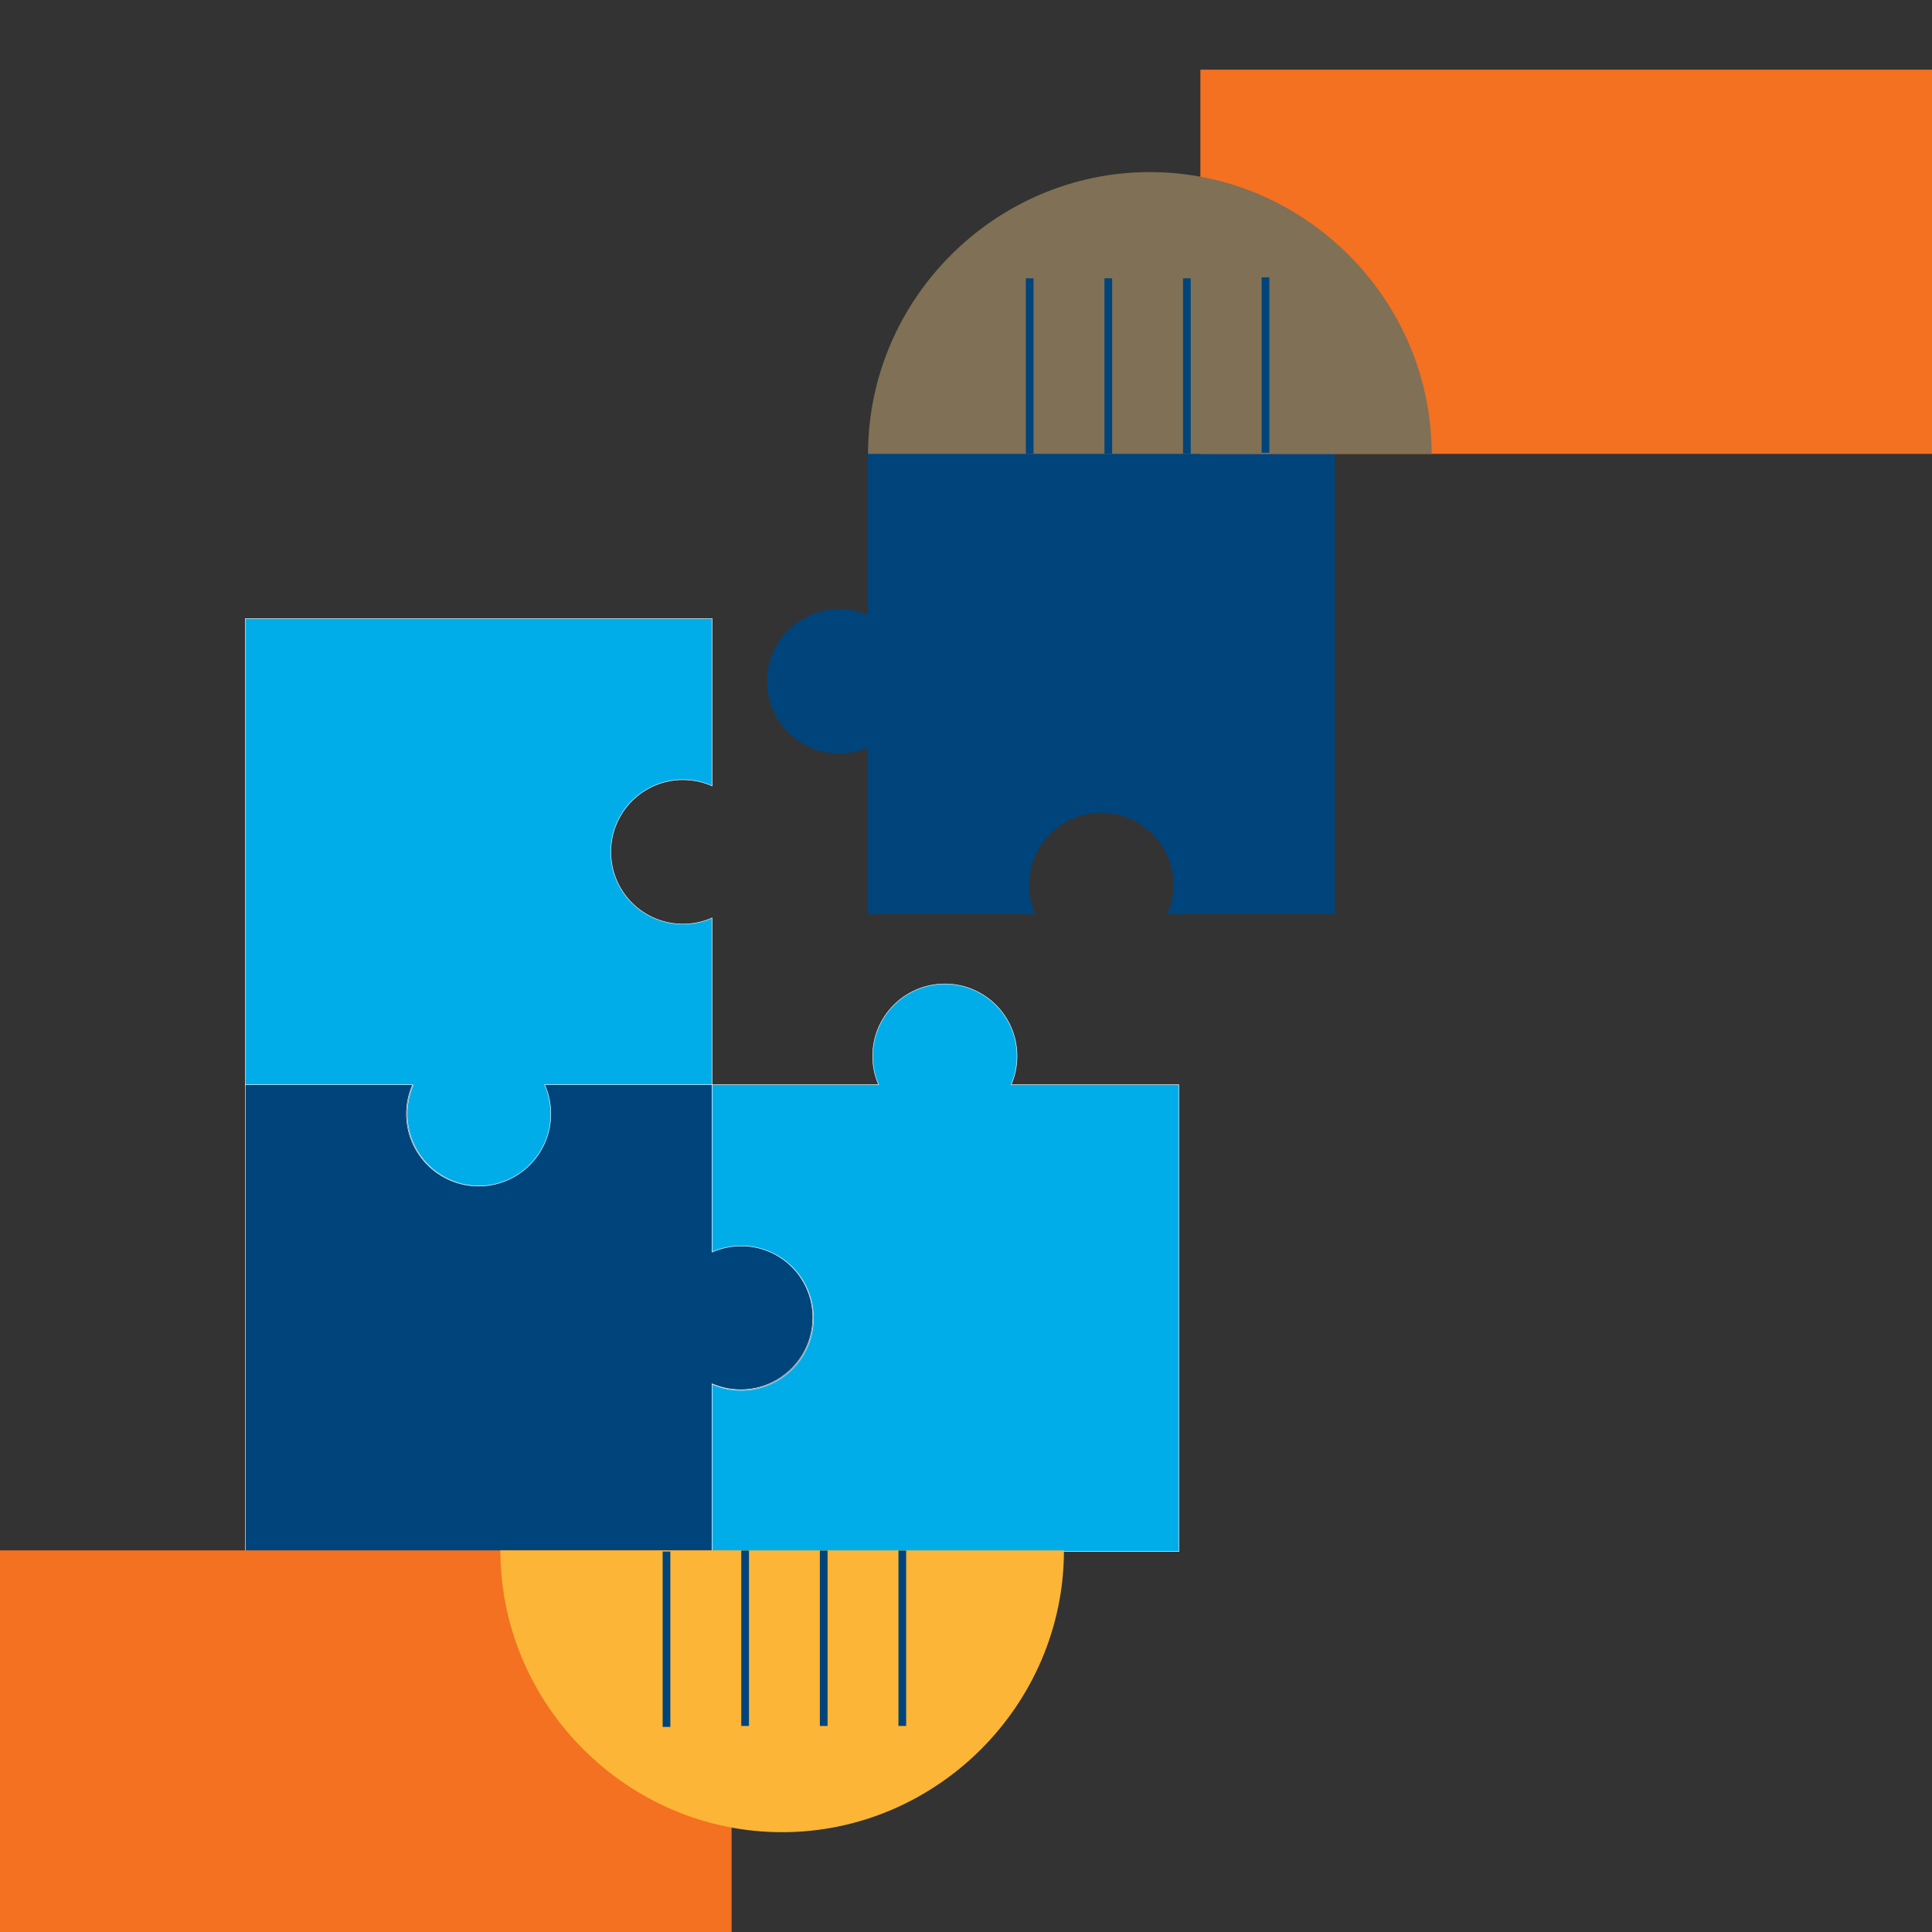 <?xml version="1.0" encoding="UTF-8"?>
<svg id="Layer_1" data-name="Layer 1" xmlns="http://www.w3.org/2000/svg" viewBox="0 0 1000 1000">
  <rect x="0" y="0" width="1000" height="1000" fill="#333333" stroke="none"/>
  <defs>
    <style>
      .cls-1, .cls-2 {
        fill: #00447c;
      }

      .cls-3 {
        fill: #f37121;
      }

      .cls-4 {
        fill: #fcb536;
      }

      .cls-5 {
        fill: #807055;
      }

      .cls-2, .cls-6 {
        stroke: #fff;
        stroke-width: .25px;
      }

      .cls-2, .cls-6, .cls-7 {
        stroke-miterlimit: 10;
      }

      .cls-6 {
        fill: #00ade9;
      }

      .cls-7 {
        fill: none;
        stroke: #00447c;
        stroke-width: 3.98px;
      }
    </style>
  </defs>
  <path class="cls-1" d="M690.81,473.16V231.53h-241.63v86.82c-4.54-1.96-9.54-3.05-14.8-3.05-20.63,0-37.36,16.73-37.36,37.36s16.73,37.36,37.36,37.36c5.26,0,10.26-1.09,14.8-3.05v86.19s86.65,0,86.65,0c-2.05-4.62-3.19-9.73-3.19-15.11,0-20.63,16.73-37.36,37.36-37.36s37.36,16.73,37.36,37.36c0,5.38-1.15,10.49-3.19,15.11h86.65Z"/>
  <path class="cls-6" d="M368.62,320.14H126.99v241.63h86.82c-1.96,4.54-3.05,9.54-3.05,14.8,0,20.63,16.73,37.36,37.36,37.36s37.36-16.73,37.36-37.36c0-5.26-1.09-10.26-3.05-14.8h86.19s0-86.65,0-86.65c-4.62,2.05-9.73,3.19-15.11,3.19-20.63,0-37.36-16.73-37.36-37.36s16.73-37.36,37.36-37.36c5.38,0,10.49,1.15,15.11,3.19v-86.65Z"/>
  <path class="cls-2" d="M126.93,561.44v241.63s241.63,0,241.63,0v-86.82c4.54,1.96,9.54,3.05,14.8,3.05,20.63,0,37.36-16.73,37.36-37.36,0-20.63-16.73-37.36-37.36-37.36-5.26,0-10.26,1.09-14.8,3.05v-86.19s-86.65,0-86.65,0c2.05,4.62,3.19,9.73,3.19,15.11,0,20.63-16.73,37.36-37.36,37.36s-37.36-16.73-37.36-37.36c0-5.38,1.15-10.49,3.19-15.11H126.93Z"/>
  <path class="cls-6" d="M368.56,803.07h241.63s0-241.63,0-241.63h-86.82c1.96-4.54,3.05-9.54,3.05-14.8,0-20.63-16.73-37.36-37.36-37.36-20.63,0-37.36,16.73-37.36,37.36,0,5.26,1.09,10.26,3.05,14.8h-86.19s0,86.65,0,86.65c4.62-2.05,9.73-3.19,15.11-3.19,20.63,0,37.36,16.73,37.36,37.36s-16.73,37.36-37.36,37.36c-5.38,0-10.49-1.15-15.11-3.19v86.65Z"/>
  <g>
    <rect class="cls-3" x="0" y="802.48" width="378.68" height="198.86"/>
    <g>
      <path class="cls-4" d="M404.84,802.48h-145.86c0,80.02,65.84,145.86,145.86,145.86s145.86-65.84,145.86-145.86h-145.86Z"/>
      <g>
        <line class="cls-7" x1="344.98" y1="803.07" x2="344.98" y2="893.85"/>
        <line class="cls-7" x1="385.67" y1="802.57" x2="385.67" y2="893.35"/>
        <line class="cls-7" x1="426.35" y1="802.57" x2="426.35" y2="893.35"/>
        <line class="cls-7" x1="467.03" y1="802.57" x2="467.03" y2="893.35"/>
      </g>
    </g>
  </g>
  <g>
    <rect class="cls-3" x="621.32" y="36.07" width="378.68" height="198.86"/>
    <g>
      <path class="cls-5" d="M595.16,234.93h145.86c0-80.02-65.84-145.86-145.86-145.86s-145.86,65.84-145.86,145.86h145.86Z"/>
      <g>
        <line class="cls-7" x1="655.02" y1="234.33" x2="655.02" y2="143.55"/>
        <line class="cls-7" x1="614.33" y1="234.84" x2="614.33" y2="144.06"/>
        <line class="cls-7" x1="573.65" y1="234.84" x2="573.65" y2="144.06"/>
        <line class="cls-7" x1="532.97" y1="234.84" x2="532.97" y2="144.06"/>
      </g>
    </g>
  </g>
</svg>